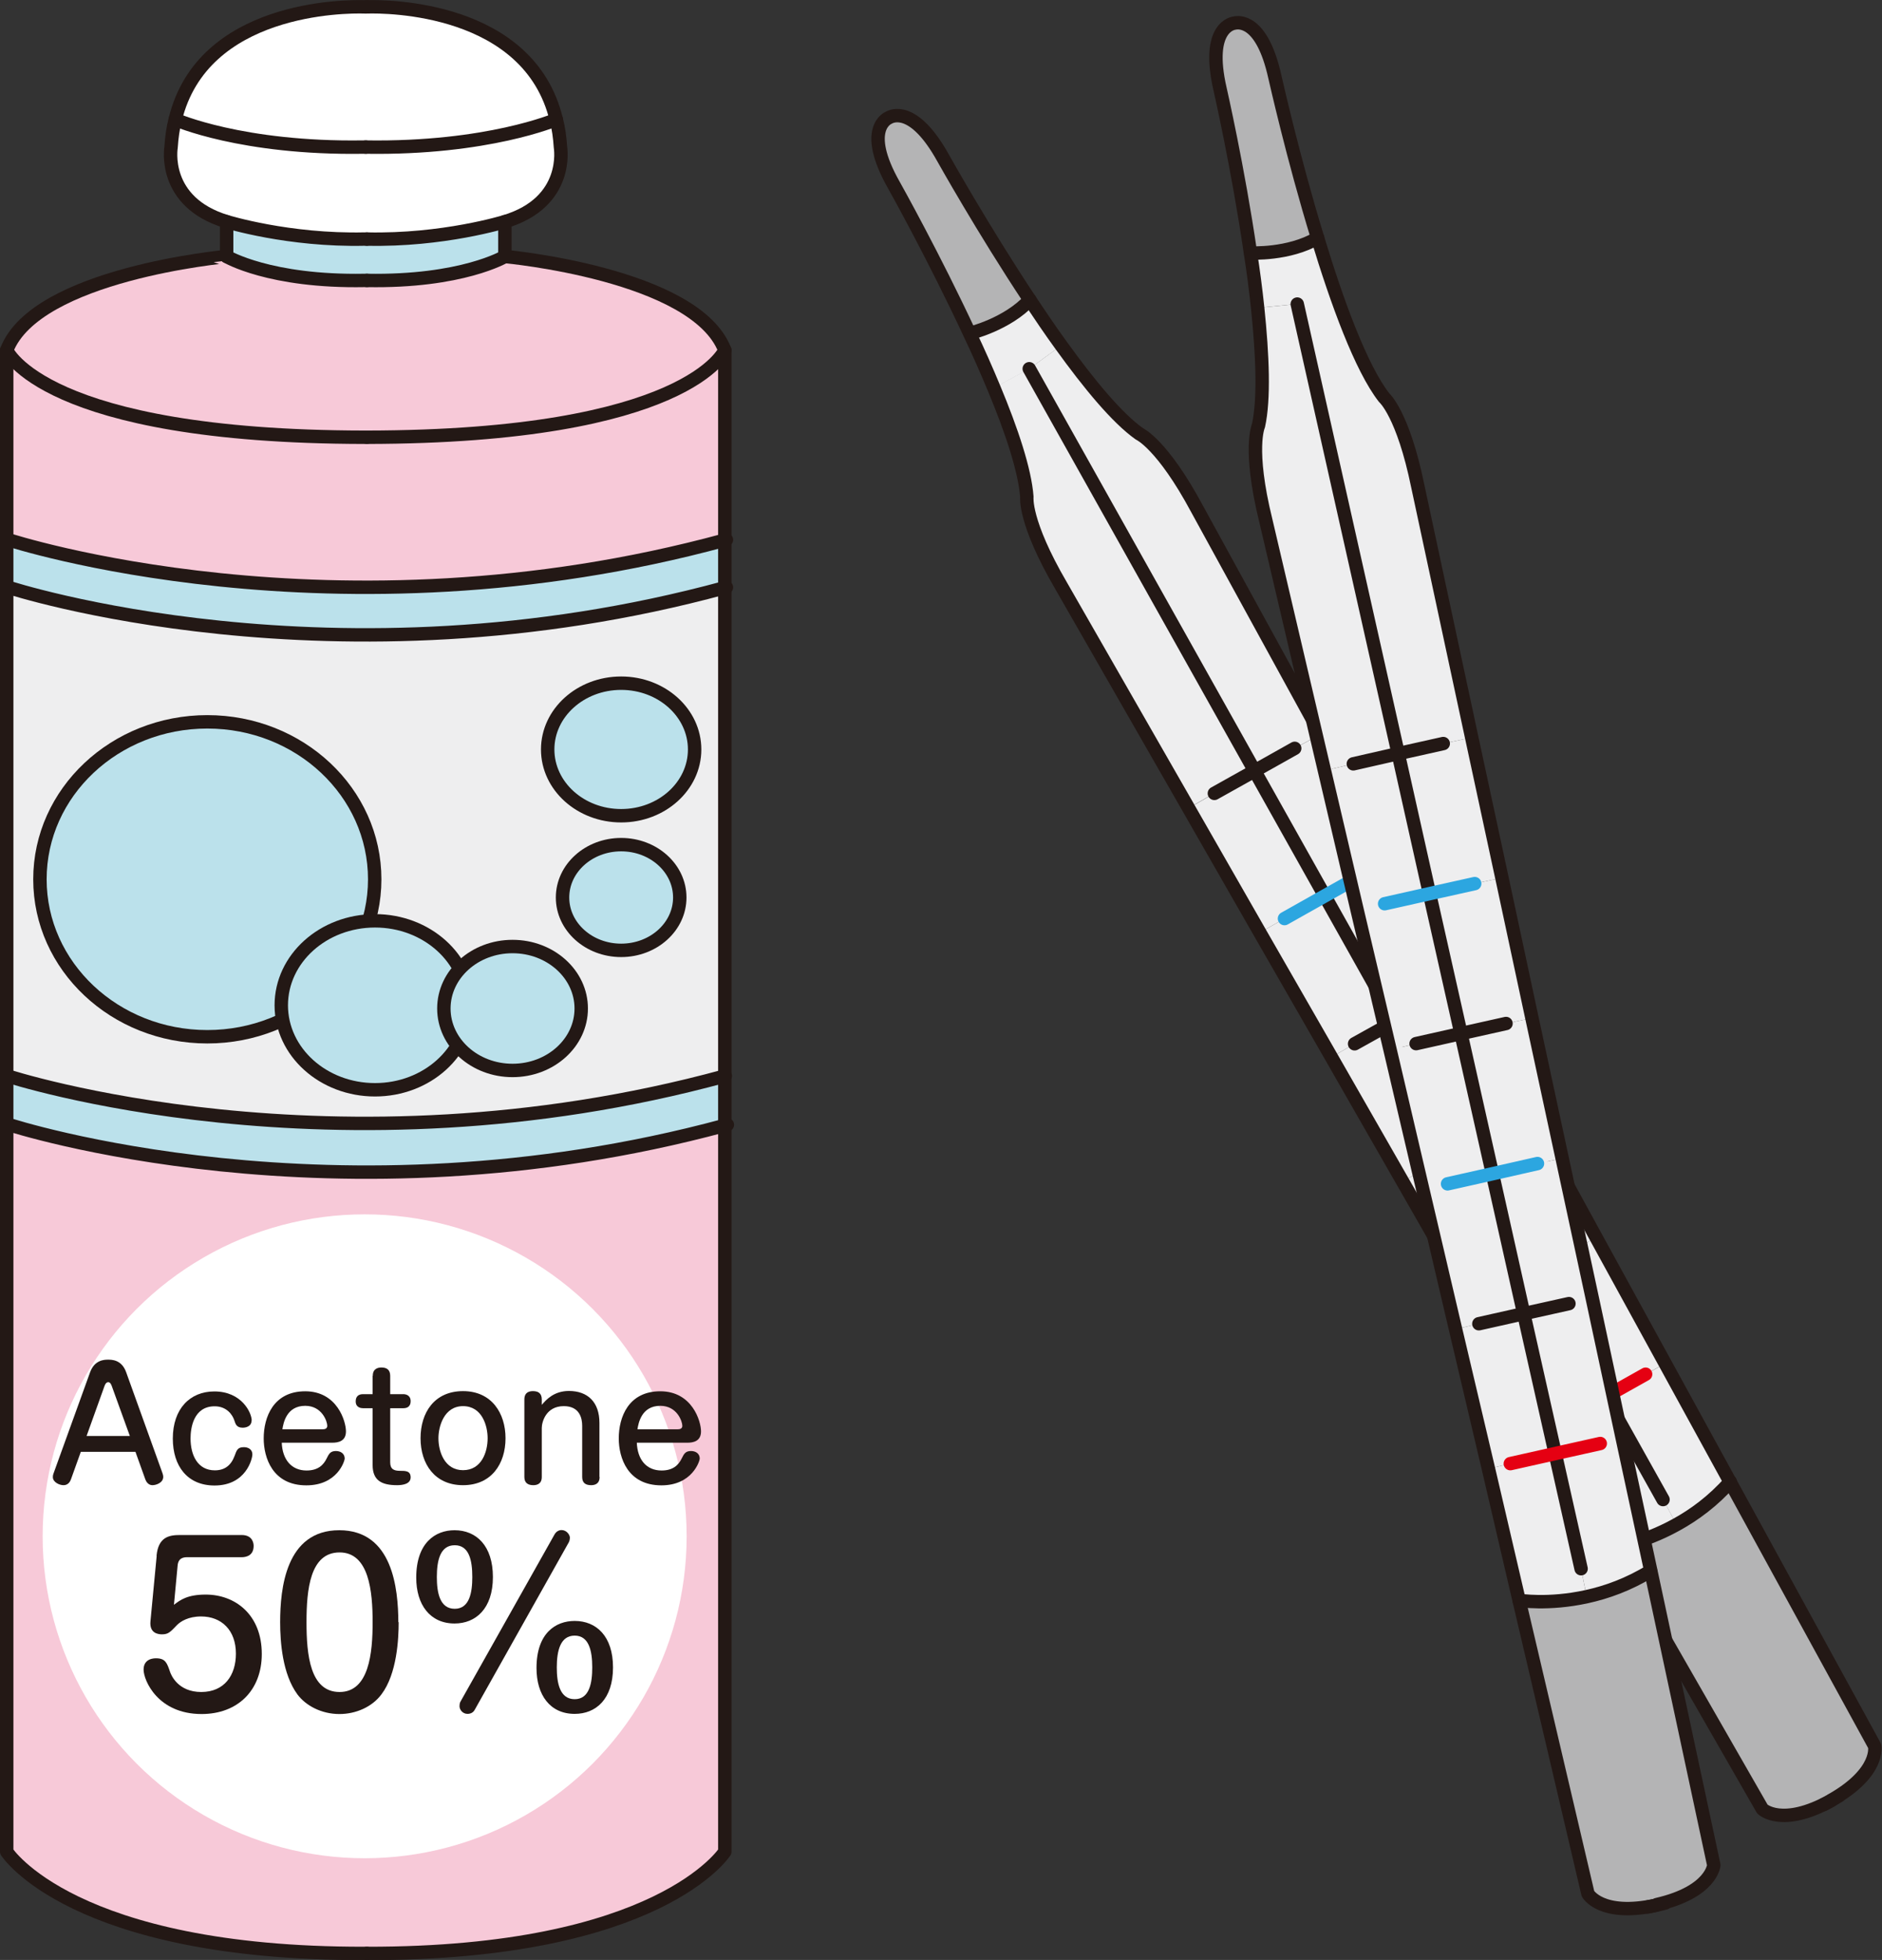 <?xml version="1.0" encoding="UTF-8"?>
<svg id="_レイヤー_2" data-name="レイヤー 2" xmlns="http://www.w3.org/2000/svg" viewBox="0 0 117.83 122.73">
  <rect x="0" y="0" width="117.83" height="122.73" fill="#333333" stroke="none"/>
  <defs>
    <style>
      .cls-1, .cls-2 {
        fill: #bbe1eb;
      }

      .cls-3 {
        stroke: #e50012;
      }

      .cls-3, .cls-4, .cls-5 {
        fill: none;
      }

      .cls-3, .cls-4, .cls-5, .cls-2 {
        stroke-linecap: round;
        stroke-linejoin: round;
        stroke-width: .84px;
      }

      .cls-6 {
        fill: #231815;
      }

      .cls-7 {
        fill: #fff;
      }

      .cls-4 {
        stroke: #2ca6e0;
      }

      .cls-8 {
        fill: #eeeeef;
      }

      .cls-5, .cls-2 {
        stroke: #231815;
      }

      .cls-9 {
        fill: #f7c9d8;
      }

      .cls-10 {
        fill: #b4b4b5;
      }
    </style>
  </defs>
  <g id="_メイン" data-name="メイン">
    <g>
      <g>
        <g>
          <path class="cls-8" d="M71.34,27.16s1.43.63,3.62,4.72l7.72,14.09-1.63.89-2.51,1.41-14.11-25.17,2.01-1.47c1.75,2.43,3.5,4.55,4.9,5.54Z"/>
          <polygon class="cls-8" points="82.69 45.97 87 53.85 85.45 54.69 82.94 56.1 78.55 48.27 81.06 46.86 82.69 45.97"/>
          <polygon class="cls-8" points="87 53.85 91.32 61.74 89.85 62.54 87.34 63.95 82.94 56.1 85.45 54.69 87 53.85"/>
          <polygon class="cls-8" points="91.32 61.74 95.64 69.6 94.24 70.37 91.73 71.78 87.34 63.95 89.85 62.54 91.32 61.74"/>
          <polygon class="cls-8" points="95.64 69.6 99.95 77.48 98.63 78.21 96.12 79.62 91.73 71.78 94.24 70.37 95.64 69.6"/>
          <polygon class="cls-8" points="99.95 77.48 104.27 85.37 103.03 86.05 100.52 87.46 96.12 79.62 98.63 78.21 99.95 77.48"/>
          <path class="cls-8" d="M104.27,85.37l4.06,7.41c-1.08,1.22-2.26,2.08-3.37,2.69l-.83-1.57-3.61-6.43,2.51-1.41,1.24-.69Z"/>
          <path class="cls-10" d="M108.33,92.78l9.06,16.55s.38,1.64-2.7,3.39h-.02s-.02.02-.03.03c-3.09,1.71-4.3.53-4.3.53l-9.39-16.37h0s1.83-.24,3.99-1.44c1.11-.61,2.3-1.48,3.37-2.69Z"/>
          <path class="cls-8" d="M66.45,21.63l-2.01,1.47-2.2,1.2c-.47-1.13-.98-2.29-1.52-3.42h0s2.33-.57,3.75-2.11c.64.96,1.3,1.94,1.97,2.86Z"/>
          <path class="cls-10" d="M59.05,9.88s2.48,4.44,5.43,8.89c-1.42,1.54-3.75,2.1-3.75,2.1h0c-2.22-4.77-4.66-9.13-4.74-9.27-2.02-3.56-.34-4.22-.34-4.22.21-.13,1.58-.79,3.41,2.5Z"/>
          <path class="cls-8" d="M100.52,87.46l3.61,6.43.83,1.57c-2.16,1.2-3.99,1.43-3.99,1.43h0s-4.19-7.33-4.19-7.33l1.22-.7,2.52-1.41Z"/>
          <polygon class="cls-8" points="96.12 79.62 100.52 87.46 97.99 88.87 96.77 89.57 92.29 81.77 93.6 81.03 96.12 79.62"/>
          <polygon class="cls-8" points="91.73 71.78 96.12 79.62 93.6 81.03 92.29 81.77 87.83 73.98 89.21 73.2 91.73 71.78"/>
          <polygon class="cls-8" points="87.34 63.95 91.73 71.78 89.21 73.2 87.83 73.98 83.37 66.19 84.81 65.36 87.34 63.95"/>
          <polygon class="cls-8" points="82.94 56.1 87.34 63.95 84.81 65.36 83.37 66.19 78.89 58.39 80.42 57.52 82.94 56.1"/>
          <polygon class="cls-8" points="78.55 48.27 82.94 56.1 80.42 57.52 78.89 58.39 74.43 50.6 76.03 49.68 78.55 48.27"/>
          <path class="cls-8" d="M64.44,23.09l14.11,25.17-2.52,1.41-1.6.92-7.99-13.94c-2.34-4.01-2.14-5.55-2.14-5.55-.12-1.66-.95-4.16-2.06-6.82l2.2-1.2Z"/>
        </g>
        <g>
          <path class="cls-5" d="M114.65,112.74c-.15.09-.31.18-.48.26"/>
          <path class="cls-5" d="M115.16,112.44c-.16.1-.32.19-.47.28h-.02s-.02.02-.03.03c-3.09,1.71-4.3.53-4.3.53l-9.39-16.37-4.19-7.33-4.48-7.8-4.46-7.79-4.46-7.79-4.48-7.8-4.46-7.79-7.99-13.94c-2.34-4.01-2.14-5.55-2.14-5.55-.12-1.66-.95-4.16-2.06-6.82-.47-1.13-.98-2.29-1.52-3.42-2.22-4.77-4.66-9.14-4.74-9.28-2.02-3.56-.34-4.22-.34-4.22.21-.13,1.58-.79,3.41,2.5,0,0,2.48,4.44,5.43,8.89.64.96,1.3,1.94,1.97,2.86,1.75,2.43,3.5,4.55,4.9,5.54,0,0,1.43.63,3.62,4.72l7.72,14.09,4.31,7.88,4.32,7.88,4.31,7.87,4.31,7.88,4.32,7.88,4.06,7.41,9.06,16.55s.38,1.64-2.7,3.39"/>
          <path class="cls-5" d="M60.73,20.87s2.33-.56,3.75-2.1"/>
          <path class="cls-5" d="M100.97,96.9s1.83-.23,3.99-1.43c1.11-.61,2.3-1.48,3.37-2.69"/>
          <polyline class="cls-5" points="64.44 23.09 78.55 48.27 82.94 56.1 87.34 63.95 91.73 71.78 96.12 79.62 100.52 87.46 104.12 93.9"/>
          <polyline class="cls-5" points="76.03 49.68 78.55 48.27 81.06 46.86"/>
          <polyline class="cls-4" points="80.42 57.52 82.94 56.1 85.45 54.69"/>
          <polyline class="cls-5" points="84.81 65.36 87.34 63.95 89.85 62.54"/>
          <polyline class="cls-4" points="89.21 73.2 91.73 71.78 94.24 70.37"/>
          <polyline class="cls-5" points="93.6 81.03 96.12 79.62 98.63 78.21"/>
          <polyline class="cls-3" points="97.99 88.87 100.52 87.46 103.03 86.05"/>
        </g>
      </g>
      <g>
        <g>
          <path class="cls-8" d="M86.68,24.91s1.18,1.01,2.11,5.56l3.37,15.71-1.8.38-2.82.63-6.32-28.16-2.47.25c-.12-1.13-.27-2.3-.45-3.44,0,0,2.39.13,4.2-.94h.01c1.22,4.03,2.72,8.15,4.17,10.01Z"/>
          <polygon class="cls-8" points="92.16 46.18 94.05 54.96 92.33 55.33 89.5 55.96 87.54 47.19 90.36 46.56 92.16 46.18"/>
          <polygon class="cls-8" points="94.05 54.96 95.92 63.75 94.29 64.09 91.47 64.72 89.5 55.96 92.33 55.33 94.05 54.96"/>
          <polygon class="cls-8" points="95.92 63.75 97.81 72.53 96.26 72.86 93.44 73.5 91.47 64.72 94.29 64.09 95.92 63.75"/>
          <polygon class="cls-8" points="97.81 72.53 99.69 81.31 98.23 81.63 95.4 82.26 93.44 73.5 96.26 72.86 97.81 72.53"/>
          <polygon class="cls-8" points="99.69 81.31 101.57 90.09 100.19 90.39 97.37 91.02 95.4 82.26 98.23 81.63 99.69 81.31"/>
          <path class="cls-8" d="M101.57,90.09l1.78,8.27h-.01c-1.38.86-2.77,1.35-4,1.62l-.35-1.75-1.62-7.21,2.82-.63,1.38-.3Z"/>
          <path class="cls-10" d="M103.35,98.36l3.95,18.45s-.12,1.68-3.56,2.47h-.02s-.02,0-.03.01c-3.46.75-4.27-.72-4.27-.72l-4.31-18.37s1.82.3,4.23-.23c1.24-.27,2.62-.76,4-1.61h.01Z"/>
          <path class="cls-10" d="M82.51,14.9h-.01c-1.81,1.07-4.2.94-4.2.94-.77-5.29-1.9-10.24-1.9-10.24-.92-3.99.89-4.14.89-4.14.24-.06,1.73-.3,2.54,3.37.04.16,1.13,5.04,2.67,10.07Z"/>
          <path class="cls-8" d="M97.37,91.02l1.62,7.21.35,1.75c-2.41.53-4.23.23-4.23.23l-1.92-8.24,1.37-.32,2.81-.63Z"/>
          <polygon class="cls-8" points="95.4 82.26 97.37 91.02 94.56 91.65 93.19 91.97 91.13 83.23 92.59 82.89 95.4 82.26"/>
          <polygon class="cls-8" points="93.44 73.5 95.4 82.26 92.59 82.89 91.13 83.23 89.08 74.48 90.63 74.13 93.44 73.5"/>
          <polygon class="cls-8" points="91.47 64.72 93.44 73.5 90.63 74.13 89.08 74.48 87.04 65.74 88.66 65.35 91.47 64.72"/>
          <polygon class="cls-8" points="89.5 55.96 91.47 64.72 88.66 65.35 87.04 65.74 84.98 56.99 86.69 56.59 89.5 55.96"/>
          <polygon class="cls-8" points="87.54 47.19 89.5 55.96 86.69 56.59 84.98 56.99 82.93 48.25 84.73 47.83 87.54 47.19"/>
          <path class="cls-8" d="M81.22,19.04l6.32,28.16-2.81.63-1.79.42-3.67-15.65c-1.11-4.51-.46-5.93-.46-5.93.37-1.67.26-4.41-.05-7.39l2.47-.25Z"/>
        </g>
        <g>
          <path class="cls-5" d="M103.69,119.3c-.17.04-.35.08-.53.11"/>
          <path class="cls-5" d="M104.27,119.16c-.18.05-.36.09-.53.13h-.02s-.02,0-.03.01c-3.46.75-4.27-.72-4.27-.72l-4.31-18.37-1.92-8.24-2.06-8.74-2.05-8.75-2.05-8.75-2.06-8.74-2.05-8.75-3.67-15.65c-1.11-4.51-.46-5.93-.46-5.93.37-1.67.26-4.41-.05-7.39-.12-1.13-.27-2.3-.45-3.44-.77-5.29-1.9-10.24-1.9-10.24-.92-3.99.89-4.14.89-4.14.24-.06,1.73-.3,2.54,3.37.04.16,1.13,5.04,2.67,10.07,1.22,4.03,2.72,8.15,4.17,10.01,0,0,1.18,1.01,2.11,5.56l3.37,15.71,1.89,8.78,1.88,8.78,1.89,8.78,1.89,8.78,1.88,8.78,1.78,8.27,3.95,18.45s-.12,1.68-3.56,2.47"/>
          <path class="cls-5" d="M78.3,15.84s2.39.13,4.2-.94"/>
          <path class="cls-5" d="M95.11,100.21s1.82.3,4.23-.23c1.24-.27,2.62-.76,4-1.61"/>
          <polyline class="cls-5" points="81.22 19.04 87.54 47.19 89.5 55.96 91.47 64.72 93.44 73.5 95.4 82.26 97.37 91.02 98.99 98.23"/>
          <polyline class="cls-5" points="84.73 47.83 87.54 47.19 90.36 46.56"/>
          <polyline class="cls-4" points="86.69 56.59 89.5 55.96 92.33 55.33"/>
          <polyline class="cls-5" points="88.66 65.35 91.47 64.72 94.29 64.09"/>
          <polyline class="cls-4" points="90.63 74.13 93.44 73.5 96.26 72.86"/>
          <polyline class="cls-5" points="92.59 82.89 95.4 82.26 98.23 81.63"/>
          <polyline class="cls-3" points="94.56 91.65 97.37 91.02 100.19 90.39"/>
        </g>
      </g>
      <g>
        <g>
          <g>
            <g>
              <path class="cls-9" d="M45.38,70.47v45.48s-4.08,6.4-22.41,6.37h-.14c-18.33.04-22.41-6.37-22.41-6.37v-45.52h.16s20.35,6.65,44.79.04Z"/>
              <path class="cls-1" d="M45.38,67.38v3.08c-24.44,6.61-44.79-.04-44.79-.04h-.16v-3.06h.04s20.42,6.69,44.92.01Z"/>
              <path class="cls-8" d="M45.38,36.8v30.58c-24.5,6.68-44.92-.01-44.92-.01h-.04v-30.59h.11s20.38,6.68,44.85.02Z"/>
              <path class="cls-1" d="M45.38,33.83v2.97c-24.47,6.65-44.85-.02-44.85-.02h-.11v-2.97h.11s20.38,6.68,44.85.02Z"/>
              <path class="cls-9" d="M45.38,21.93v11.9c-24.47,6.65-44.85-.02-44.85-.02h-.11v-11.88s2.27,5.42,22.41,5.45h.14c20.14-.02,22.41-5.45,22.41-5.45Z"/>
              <path class="cls-9" d="M45.38,21.93s-2.27,5.42-22.41,5.45h-.14C2.69,27.35.42,21.93.42,21.93c1.83-4.78,13.77-5.87,13.77-5.87,0,0,2.69,1.61,8.64,1.5h.14c5.95.11,8.64-1.5,8.64-1.5,0,0,11.94,1.09,13.77,5.87Z"/>
              <path class="cls-7" d="M35.09,9.22s.6,3.43-3.48,4.66c0,0-3.87,1.2-8.64,1.09h-.14c-4.77.11-8.64-1.09-8.64-1.09-4.08-1.23-3.48-4.66-3.48-4.66.04-.62.12-1.2.26-1.73,0,0,4.16,1.85,11.79,1.73h.14c7.64.11,11.93-1.73,11.93-1.73.14.53.22,1.11.26,1.73Z"/>
              <path class="cls-1" d="M31.61,13.88v2.18s-2.69,1.61-8.64,1.5h-.14c-5.95.11-8.64-1.5-8.64-1.5v-2.18s3.87,1.2,8.64,1.09h.14c4.77.11,8.64-1.09,8.64-1.09Z"/>
              <path class="cls-7" d="M34.83,7.48s-4.29,1.85-11.93,1.73h-.14c-7.63.11-11.79-1.73-11.79-1.73C12.68.4,21.61.39,22.83.43h.14c1.22-.04,10.15-.02,11.86,7.06Z"/>
            </g>
            <g>
              <path class="cls-5" d="M22.97.43c1.22-.04,10.15-.02,11.86,7.06.14.53.22,1.11.26,1.73,0,0,.6,3.43-3.48,4.66v2.18s11.94,1.09,13.77,5.87v94.02s-4.08,6.4-22.41,6.37"/>
              <path class="cls-5" d="M31.61,16.06s-2.69,1.61-8.64,1.5"/>
              <path class="cls-5" d="M34.83,7.48s-4.29,1.85-11.93,1.73"/>
              <path class="cls-5" d="M31.61,13.88s-3.87,1.2-8.64,1.09"/>
              <path class="cls-5" d="M45.38,21.93s-2.27,5.42-22.41,5.45"/>
              <path class="cls-5" d="M22.97.43h-.14c-1.22-.04-10.15-.02-11.86,7.06-.14.53-.22,1.11-.26,1.73,0,0-.6,3.43,3.48,4.66v2.18S2.25,17.15.42,21.93v94.02s4.08,6.4,22.41,6.37h.14"/>
              <path class="cls-5" d="M14.19,16.06s2.69,1.61,8.64,1.5h.14"/>
              <path class="cls-5" d="M10.97,7.48s4.16,1.85,11.79,1.73h.14"/>
              <path class="cls-5" d="M14.19,13.88s3.87,1.2,8.64,1.09h.14"/>
              <path class="cls-5" d="M.42,21.93s2.27,5.42,22.41,5.45h.14"/>
              <path class="cls-5" d="M.53,33.8s20.38,6.68,44.85.02c.03-.01.07-.01.1-.02"/>
              <path class="cls-5" d="M.53,36.78s20.38,6.68,44.85.02c.03-.01.07-.01.1-.02"/>
              <path class="cls-5" d="M.59,70.43s20.35,6.65,44.79.04l.16-.04"/>
              <path class="cls-5" d="M.46,67.37s20.42,6.69,44.92.01t.03-.01"/>
            </g>
          </g>
          <ellipse class="cls-2" cx="12.98" cy="55.06" rx="10.48" ry="9.86"/>
          <ellipse class="cls-2" cx="23.48" cy="62.95" rx="5.87" ry="5.29"/>
          <ellipse class="cls-2" cx="38.89" cy="46.93" rx="4.6" ry="4.15"/>
          <ellipse class="cls-2" cx="32.09" cy="63.15" rx="4.3" ry="3.88"/>
          <ellipse class="cls-2" cx="38.89" cy="56.2" rx="3.67" ry="3.31"/>
        </g>
        <g>
          <circle class="cls-7" cx="22.83" cy="96.2" r="20.16"/>
          <g>
            <path class="cls-6" d="M4.44,92.64c-.05.14-.18.36-.46.36s-.67-.2-.67-.5c0-.12.02-.18.05-.26l2.28-6.31c.28-.77.88-.79,1.12-.79s.86,0,1.14.79l2.27,6.31c.02.06.05.15.05.24,0,.36-.43.52-.68.52s-.39-.22-.44-.36l-.62-1.73h-3.42l-.62,1.73ZM5.42,89.92h2.71l-1.14-3.15c-.05-.12-.1-.22-.22-.22-.08,0-.16.06-.22.22l-1.13,3.15Z"/>
            <path class="cls-6" d="M15.75,88.95c0,.4-.41.45-.55.45-.38,0-.45-.21-.53-.46-.11-.34-.47-.88-1.23-.88-1.34,0-1.51,1.39-1.51,2.01,0,1.06.45,2,1.52,2,.6,0,1.01-.29,1.24-.91.13-.36.19-.54.58-.54.21,0,.53.09.53.46,0,.26-.39,1.94-2.37,1.94-1.69,0-2.61-1.21-2.61-2.94,0-1.86,1.07-2.95,2.6-2.95,1.71,0,2.34,1.33,2.34,1.83Z"/>
            <path class="cls-6" d="M17.64,90.33c.04,1.08.62,1.75,1.55,1.75.71,0,1.06-.33,1.27-.77.13-.26.22-.45.57-.45.32,0,.55.18.55.47,0,.16-.46,1.68-2.4,1.68-2.12,0-2.67-1.74-2.67-2.94,0-1.32.6-2.95,2.6-2.95s2.55,1.88,2.55,2.51-.5.71-.86.71h-3.16ZM20.2,89.5c.13,0,.29-.03.29-.22,0-.26-.32-1.25-1.38-1.25-1.18,0-1.37,1.09-1.43,1.47h2.52Z"/>
            <path class="cls-6" d="M23.34,86.15c0-.43.3-.52.54-.52.32,0,.55.13.55.52v1.15h.82c.15,0,.46.06.46.44,0,.08,0,.44-.46.44h-.82v3.39c0,.43.24.53.61.53.35,0,.67,0,.67.41s-.48.49-.85.49c-.97,0-1.53-.3-1.53-1.26v-3.56h-.6c-.11,0-.46-.03-.46-.43,0-.3.17-.45.46-.45h.6v-1.15Z"/>
            <path class="cls-6" d="M31.65,90.06c0,1.61-.89,2.94-2.66,2.94s-2.66-1.33-2.66-2.94.87-2.95,2.66-2.95,2.66,1.38,2.66,2.95ZM27.45,90.06c0,.83.38,2,1.54,2s1.54-1.14,1.54-2c0-.77-.34-2.01-1.54-2.01s-1.54,1.29-1.54,2.01Z"/>
            <path class="cls-6" d="M37.54,92.49c0,.45-.33.51-.53.51-.33,0-.56-.13-.56-.51v-3.21c0-.46-.15-1.23-1.15-1.23-1.13,0-1.38,1.01-1.38,1.37v3.07c0,.43-.3.51-.53.51-.34,0-.56-.15-.56-.51v-4.86c0-.5.39-.52.54-.52.32,0,.55.13.55.52v.34c.28-.33.77-.87,1.7-.87,1.17,0,1.91.69,1.91,2v3.38Z"/>
            <path class="cls-6" d="M39.87,90.33c.04,1.08.61,1.75,1.55,1.75.71,0,1.06-.33,1.27-.77.13-.26.22-.45.57-.45.32,0,.55.18.55.47,0,.16-.47,1.68-2.4,1.68-2.12,0-2.67-1.74-2.67-2.94,0-1.32.6-2.95,2.6-2.95s2.55,1.88,2.55,2.51-.5.71-.86.71h-3.16ZM42.43,89.5c.13,0,.29-.03.29-.22,0-.26-.32-1.25-1.38-1.25-1.18,0-1.37,1.09-1.43,1.47h2.52Z"/>
            <path class="cls-6" d="M9.8,97.43c.11-1.2.8-1.31,1.48-1.31h3.85c.72,0,.75.57.75.68,0,.6-.45.71-.75.71h-3.4c-.22,0-.57.03-.61.53l-.23,2.45c.39-.3.84-.64,1.99-.64,1.84,0,3.51,1.25,3.51,3.72,0,2.27-1.5,3.76-3.77,3.76-2.74,0-3.63-2.11-3.63-2.78,0-.71.67-.71.78-.71.6,0,.69.31.88.86.07.2.5,1.25,1.95,1.25s2.17-1.05,2.17-2.4c0-1.47-.9-2.33-2.18-2.33-.8,0-1.28.31-1.5.53-.44.46-.56.59-.95.59-.3,0-.79-.11-.72-.82l.39-4.1Z"/>
            <path class="cls-6" d="M24.96,101.58c0,1.02-.1,3.23-1.08,4.52-.58.78-1.59,1.23-2.63,1.23-1.13,0-2.11-.53-2.63-1.23-.94-1.28-1.08-3.29-1.08-4.52,0-2.1.35-5.76,3.7-5.76s3.69,3.67,3.7,5.76ZM19.19,101.58c0,2.04.22,4.37,2.07,4.37s2.07-2.45,2.07-4.37-.22-4.37-2.07-4.37-2.07,2.33-2.07,4.37Z"/>
            <path class="cls-6" d="M30.86,98.75c0,1.99-1.08,2.91-2.4,2.91-1.54,0-2.4-1.18-2.4-2.87,0-2.19,1.2-2.97,2.4-2.97,1.36,0,2.4.97,2.4,2.93ZM27.35,98.75c0,.99.19,1.99,1.12,1.99s1.1-1.03,1.1-1.99c0-1.05-.2-1.99-1.1-1.99s-1.12.93-1.12,1.99ZM29.73,107.05c-.09.18-.26.27-.46.27-.3,0-.5-.26-.5-.48,0-.08.01-.19.05-.27l5.89-10.47c.12-.22.3-.29.45-.29.31,0,.52.29.52.48,0,.03-.01.19-.07.29l-5.88,10.47ZM38.38,104.41c0,2-1.08,2.91-2.4,2.91-1.54,0-2.39-1.18-2.39-2.87,0-2.19,1.2-2.95,2.39-2.95,1.35,0,2.4.95,2.4,2.91ZM34.86,104.41c0,.99.19,1.99,1.12,1.99s1.1-1.03,1.1-1.99c0-1.05-.21-1.99-1.1-1.99s-1.12.93-1.12,1.99Z"/>
          </g>
        </g>
      </g>
    </g>
  </g>
</svg>
